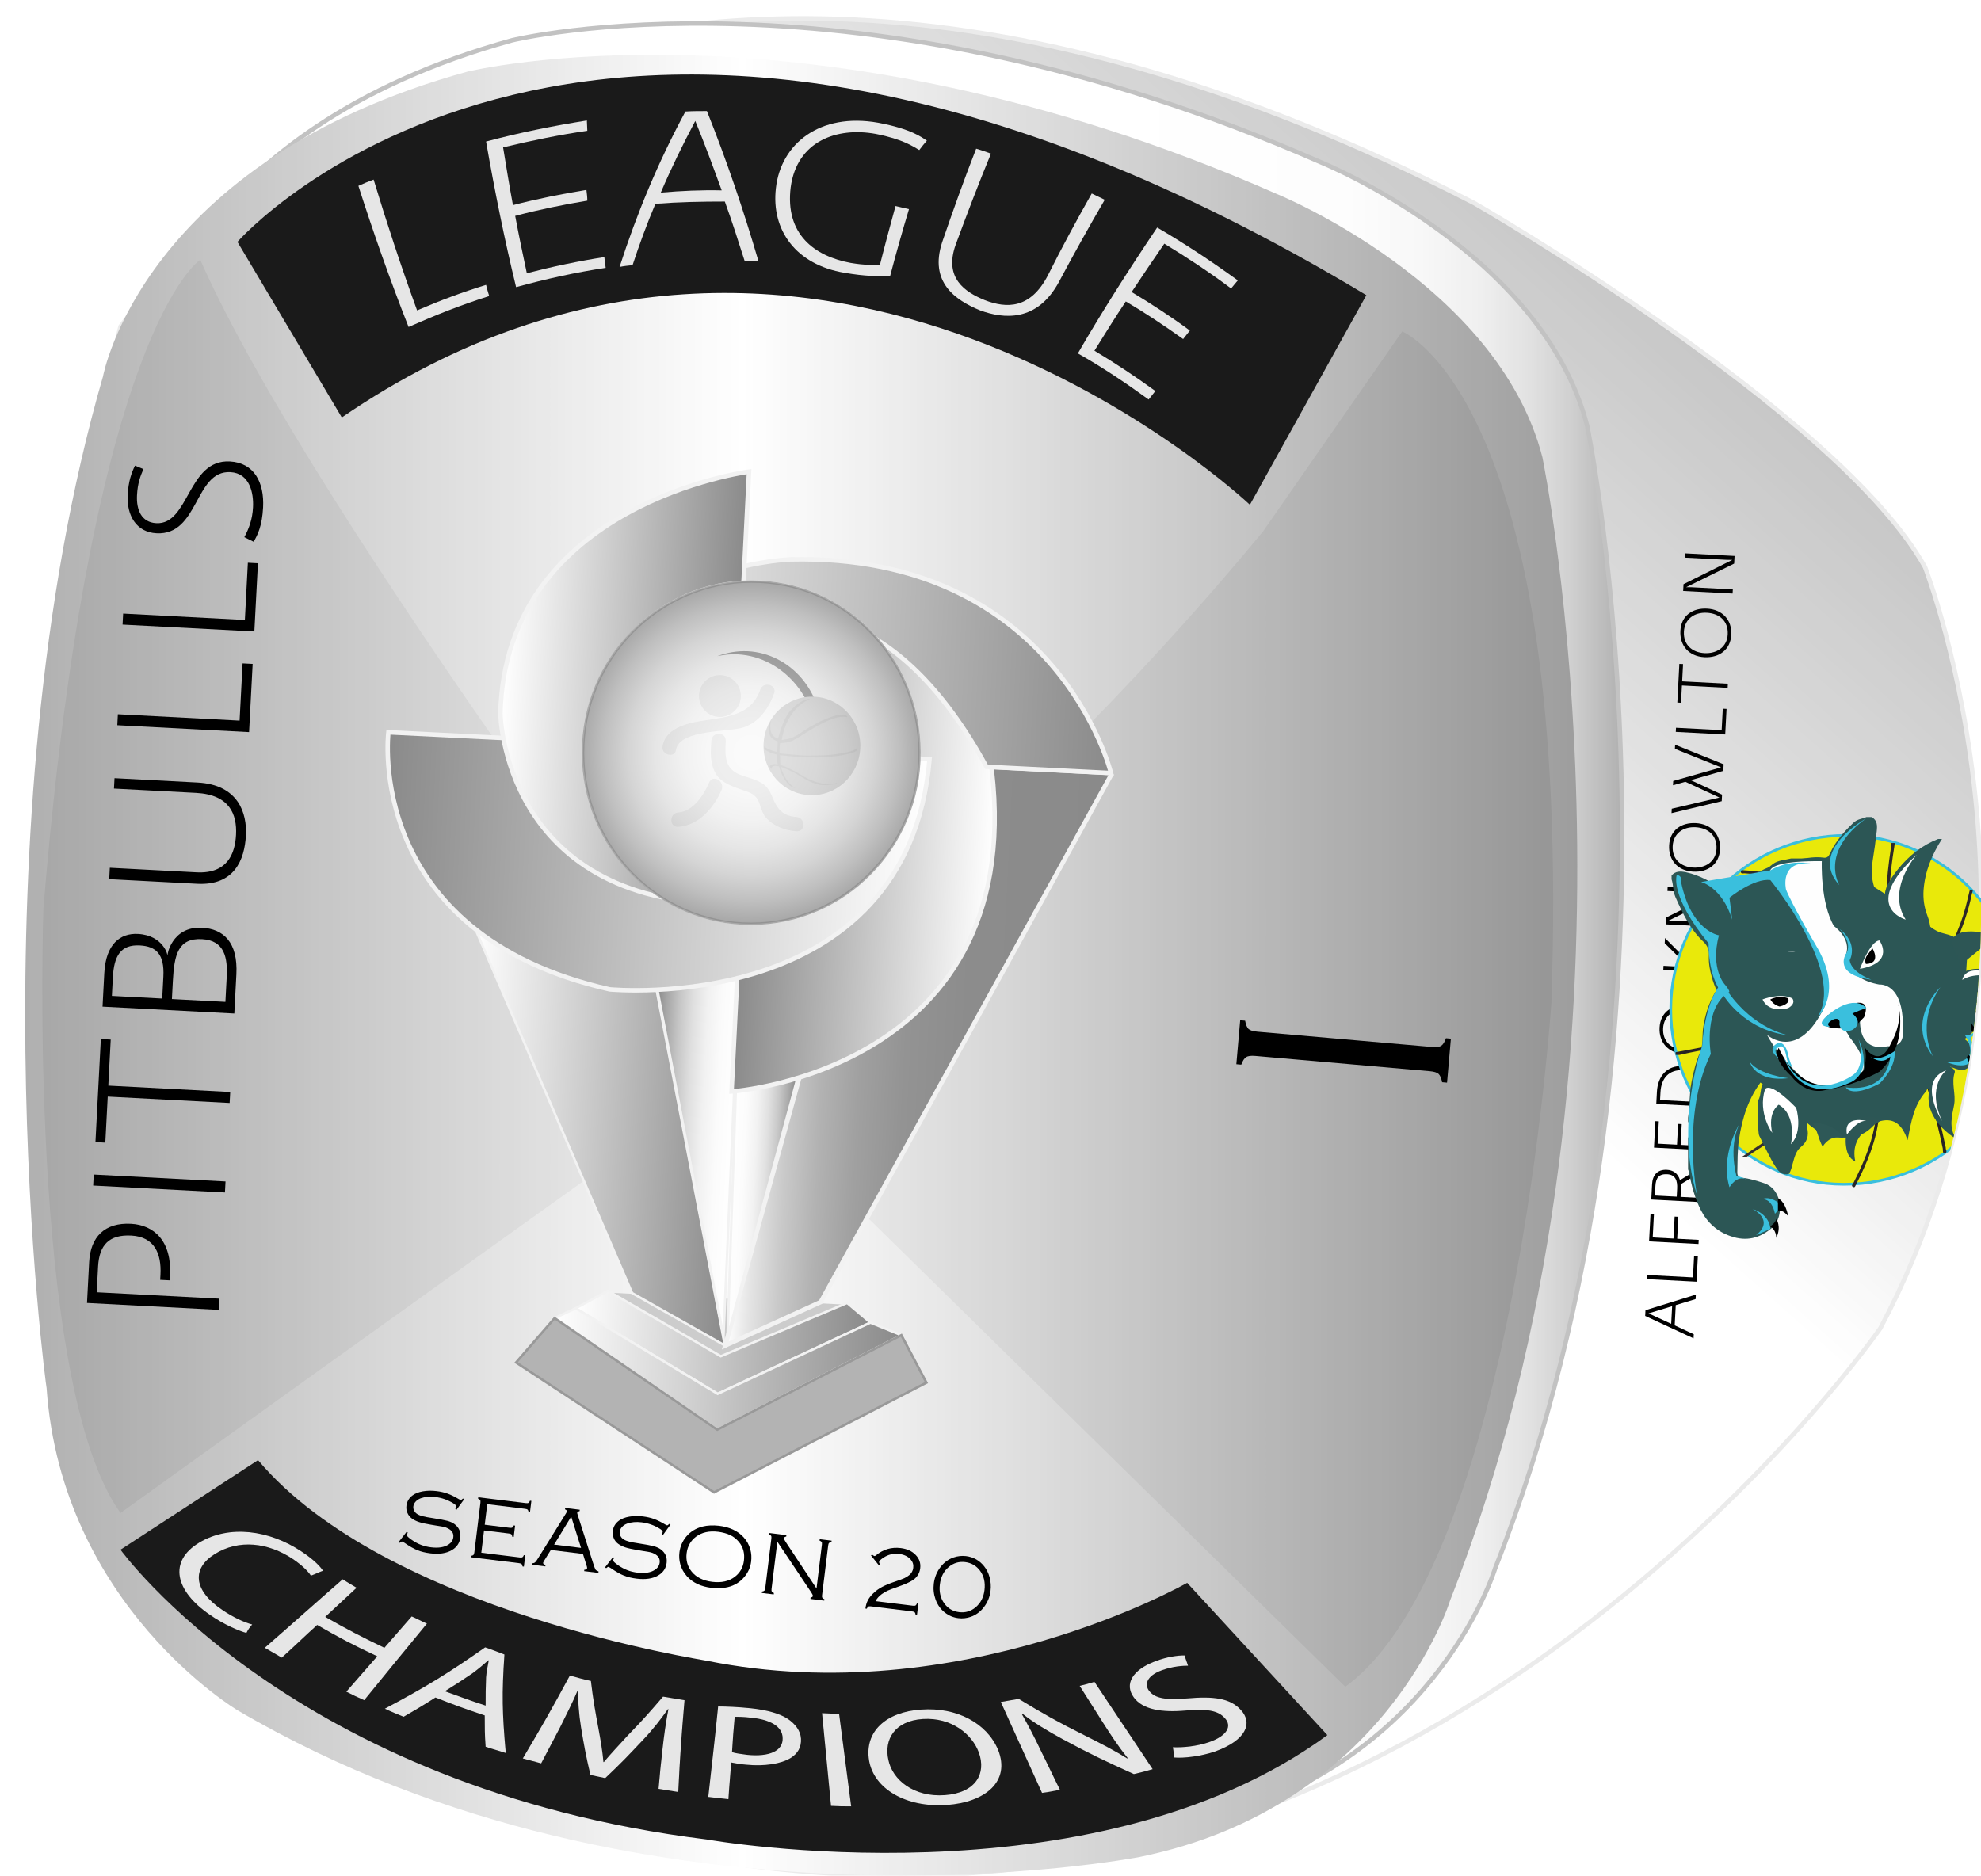 
<svg id="s550b63b275e52" xmlns="http://www.w3.org/2000/svg" xmlns:xlink="http://www.w3.org/1999/xlink" viewBox="0 0 442.2 418.8">
<g>
	<path fill="#CCCCCC" d="M281.9,118.7L313,74c0,0,38,15.2,33.3,149.9c0,0-8.3,125.1-46,152.7l-142.5-140
		C157.8,236.7,222.5,190.7,281.9,118.7z"/>
	<g>
		<path fill="#CCCCCC" d="M44.7,58c0,0-24.3,15.3-35,144.7c0,0-3.7,106.1,17.2,135.1c0,0,72.8-52.4,137.4-98.4
			C164.3,239.3,70.3,116,44.7,58z"/>
	</g>
</g>
<g opacity="0.8">
	<linearGradient id="s550b63b2778f0" gradientUnits="userSpaceOnUse" x1="85.893" y1="339.665" x2="420.791" y2="-36.193">
		<stop  offset="0.481" style="stop-color:#FFFFFF"/>
		<stop  offset="0.626" style="stop-color:#DADADA"/>
		<stop  offset="0.783" style="stop-color:#B8B8B8"/>
		<stop  offset="0.914" style="stop-color:#A3A3A3"/>
		<stop  offset="1" style="stop-color:#9C9C9C"/>
	</linearGradient>
	<path fill="url(#s550b63b2778f0)" stroke="#E6E6E6" stroke-miterlimit="10" d="M26.9,72.9c0,0,94.8-134.3,302.1-27.6
		c0,0,81.3,46.7,100.7,81.3c0,0,34,87.3-10,170c0,0-87.3,125.8-224.7,122.1C-63.7,411.8,26.9,72.9,26.9,72.9z"/>
	<linearGradient id="s550b63b278892" gradientUnits="userSpaceOnUse" x1="57.618" y1="223.917" x2="287.002" y2="223.917">
		<stop  offset="0" style="stop-color:#E8E8E8"/>
		<stop  offset="0.462" style="stop-color:#FFFFFF"/>
		<stop  offset="1" style="stop-color:#454545"/>
	</linearGradient>
	<path fill="url(#s550b63b278892)" stroke="#E6E6E6" stroke-width="7" stroke-miterlimit="10" d="M69.1,130.4c0,0,5.7-34.1,53.8-48.3
		c0,0,50.3-13.3,119.6,19.4c0,0,32.7,14.2,39.3,41.8c0,0,18.1,94.7-13.7,181.4c0,0-9.3,32.7-45.9,40.7c0,0-72.4,15.2-133.3-23.2
		c0,0-26-16.6-28.2-51.2C60.7,291.1,49.7,202.4,69.1,130.4z"/>
	<linearGradient id="s550b63b279830" gradientUnits="userSpaceOnUse" x1="15.618" y1="208.538" x2="362.075" y2="208.538">
		<stop  offset="0.664" style="stop-color:#FFFFFF"/>
		<stop  offset="0.815" style="stop-color:#FDFDFD"/>
		<stop  offset="0.87" style="stop-color:#F6F6F6"/>
		<stop  offset="0.909" style="stop-color:#EBEBEB"/>
		<stop  offset="0.94" style="stop-color:#DADADA"/>
		<stop  offset="0.967" style="stop-color:#C4C4C4"/>
		<stop  offset="0.99" style="stop-color:#A9A9A9"/>
		<stop  offset="1" style="stop-color:#9C9C9C"/>
	</linearGradient>
	<path fill="url(#s550b63b279830)" stroke="#B3B3B3" stroke-miterlimit="10" d="M33,77c0,0,8.7-48,81.3-68c0,0,76-18.7,180.7,27.3
		c0,0,49.3,20,59.3,58.8c0,0,27.4,133.2-20.6,255.2c0,0-14,46-69.3,57.3c0,0-109.3,21.3-201.3-32.7c0,0-39.3-23.3-42.7-72
		C20.3,303,3.7,178.3,33,77z"/>
	<linearGradient id="s550b63b27a7e5" gradientUnits="userSpaceOnUse" x1="5.618" y1="215.538" x2="352.075" y2="215.538">
		<stop  offset="0" style="stop-color:#9C9C9C"/>
		<stop  offset="0.462" style="stop-color:#FFFFFF"/>
		<stop  offset="1" style="stop-color:#858585"/>
	</linearGradient>
	<path fill="url(#s550b63b27a7e5)" d="M23,84c0,0,8.7-48,81.3-68c0,0,76-18.7,180.7,27.3c0,0,49.3,20,59.3,58.8c0,0,27.4,133.2-20.6,255.2
		c0,0-14,46-69.3,57.3c0,0-109.3,21.3-201.3-32.7c0,0-39.3-23.3-42.7-72C10.3,310-6.3,185.3,23,84z"/>
</g>
<g>
	<path fill="#1A1A1A" d="M53,54c0,0,80-91.5,252,11.9l-26,46.8c0,0-97-91.9-202.7-19.5L53,54z"/>
</g>
<g>
	<path fill="#1A1A1A" d="M57.6,326l-30.7,20c0,0,38.4,53.3,130.9,64.7c0,0,85.8,15.3,138.5-23.3l-31.3-34c0,0-50.4,28.8-107.2,17.4
		C157.8,370.7,86.2,360,57.6,326z"/>
	<g>
		<g>
			<g>
				<path d="M55,364.6c-1.7-0.5-4.9-1.8-8.2-4.1c-7.7-5.3-9.3-11.9-2.3-16.1c6.7-4,15.6-2.8,22.8,2c2.9,1.9,4.3,3.5,4.8,4.3
					c-1.1,0.4-1.6,0.7-2.7,1.1c-0.7-1.1-2.1-2.4-4-3.7c-5.5-3.7-12.1-4.5-17.5-1.1c-5.1,3.2-4.8,8.1,1.8,12.5
					c2.2,1.5,4.7,2.7,6.6,3.2C55.7,363.4,55.4,363.8,55,364.6z"/>
				<path d="M79.6,354.5c-2.8,2.6-4.2,3.9-7,6.5c5.1,2.9,7.8,4.3,13.2,6.9c2.4-2.8,3.7-4.2,6.1-7c1.4,0.6,2,1,3.4,1.6
					c-5.6,6.8-8.4,10.2-14,17.1c-1.6-0.7-2.4-1.1-4-1.9c2.7-3.1,4.1-4.7,6.9-7.9c-5.5-2.6-8.2-4-13.4-7c-3.2,2.9-4.7,4.4-7.9,7.3
					c-1.5-0.9-2.3-1.3-3.8-2.2c7-6.1,10.4-9.2,17.4-15.3C77.7,353.4,78.3,353.7,79.6,354.5z"/>
				<path d="M97.2,379c-2.8,1.8-4.2,2.6-7.1,4.3c-1.7-0.7-2.5-1-4.2-1.8c9.6-5.1,14.1-7.9,22.4-13.7c1.7,0.6,2.5,0.9,4.3,1.6
					c-0.6,8.7-0.5,13.1,0.3,22c-1.8-0.6-2.7-0.8-4.5-1.4c-0.2-2.8-0.2-4.2-0.2-7C103.7,381.5,101.5,380.7,97.2,379z M108.4,380.8
					c0-2.5,0-3.8,0.1-6.3c0.1-1.4,0.4-2.6,0.6-3.8c0,0-0.1,0-0.1,0c-1,0.9-2.2,1.9-3.4,2.8c-2.5,1.7-3.7,2.5-6.3,4.1
					C102.9,378.9,104.7,379.6,108.4,380.8z"/>
				<path d="M147.9,390.4c0.3-2.8,0.8-6.3,1.3-8.8c0,0-0.1,0-0.1,0c-1.5,2.1-3.3,4.5-5.6,6.9c-3.2,3.4-4.8,5.1-8.4,8.5
					c-1.3-0.3-2-0.4-3.3-0.7c-1-4.2-1.4-6.4-2.1-10.6c-0.5-3.1-0.7-5.9-0.6-8.4c0,0-0.1,0-0.1,0c-1,2.4-2.6,5.6-4,8.4
					c-1.7,3.2-2.5,4.8-4.2,8c-1.6-0.4-2.5-0.7-4.1-1.1c4.4-7.4,6.5-11.1,10.5-18.5c1.9,0.5,2.8,0.8,4.7,1.2
					c0.5,4.2,0.9,6.4,1.7,10.7c0.5,2.7,0.9,5.1,1.1,7.4c0,0,0.1,0,0.1,0c1.5-1.8,3.3-3.7,5.4-6c3.3-3.4,4.8-5.1,7.8-8.6
					c1.9,0.3,2.9,0.5,4.8,0.8c-0.7,8.2-1,12.3-1.4,20.5c-1.8-0.3-2.6-0.4-4.4-0.7C147.3,395.8,147.5,394,147.9,390.4z"/>
				<path d="M160.3,381c1.9,0,4.3,0.1,7.3,0.4c3.7,0.4,6.5,1.2,8.3,2.4c1.6,1.1,2.8,2.6,2.9,4.4c0.1,1.9-0.7,3.3-2.3,4.3
					c-2.1,1.3-5.8,1.9-9.9,1.5c-1.3-0.1-2.4-0.3-3.4-0.5c-0.2,3.3-0.4,4.9-0.6,8.2c-1.8-0.2-2.7-0.3-4.5-0.5
					C159,393,159.5,389,160.3,381z M163.4,391.2c0.9,0.3,2,0.4,3.4,0.6c5,0.5,8-0.9,7.9-3.7c0-2.7-2.9-4.2-7.1-4.6
					c-1.7-0.2-3-0.2-3.6-0.2C163.7,386.5,163.6,388.1,163.4,391.2z"/>
				<path d="M187.3,382.6c1.1,8.3,1.6,12.4,2.7,20.7c-1.8,0-2.7,0-4.5-0.1c-0.8-8.3-1.2-12.4-2-20.7
					C185,382.6,185.8,382.6,187.3,382.6z"/>
				<path d="M211.3,403c-9.1,0.6-16.2-3.6-17.3-9.9c-1.1-6.6,3.9-10.9,11.6-11.4c7.9-0.6,14.7,3,17.2,9
					C225.6,397.7,220,402.4,211.3,403C211.3,403,211.3,403,211.3,403z M210.9,400.8c6.9-0.5,9.3-4.8,7.6-9.5
					c-1.5-4.1-6.1-7.9-12.5-7.5c-6.3,0.4-8.7,4.6-7.7,9.1C199.2,397.4,204,401.3,210.9,400.8C210.9,400.9,210.9,400.9,210.9,400.8z"
					/>
				<path d="M232.6,400.3c-3.7-8.1-5.5-12.2-9.2-20.3c1.6-0.3,2.4-0.4,4-0.7c5.6,3.4,8.6,5.1,14.8,8.2c3.6,1.8,6.7,3.4,9.4,5.1
					c0,0,0.1,0,0.1-0.1c-2-2.5-3.6-4.9-5.5-7.9c-2.1-3.3-3.1-4.9-5.2-8.2c1.3-0.3,2-0.5,3.3-0.9c5.2,7.8,7.8,11.7,13,19.5
					c-1.7,0.5-2.5,0.7-4.2,1.1c-6.6-3-9.8-4.5-15.9-7.8c-3.3-1.8-6.5-3.7-9-5.7c0,0-0.1,0-0.1,0.1c1.4,2.5,2.7,4.9,4.3,8.3
					c1.7,3.4,2.5,5.2,4.2,8.6C235.1,399.9,234.2,400.1,232.6,400.3z"/>
				<path d="M261.8,390.1c2.3,0.1,5.3-0.2,8-1.1c4.1-1.4,5.3-3.6,3.6-5.4c-1.5-1.7-4-2.1-8.6-1.7c-5.5,0.5-9.7-0.2-11.7-2.9
					c-2.2-3-0.3-6.2,4.8-8.1c2.6-1,5-1.3,6.5-1.3c0.3,0.9,0.5,1.4,0.8,2.3c-1.1,0-3.3,0.1-5.8,1c-3.6,1.3-3.9,3.3-2.9,4.6
					c1.3,1.7,3.7,2.1,8.5,1.7c5.8-0.5,9.6-0.1,12,2.6c2.6,2.8,1.4,6.7-5.9,9.3c-3,1-6.8,1.5-9,1.3C262,391.6,262,391.1,261.8,390.1z
					"/>
			</g>
		</g>
		<g>
			<g>
				<path fill="#E6E6E6" d="M55,364.6c-1.7-0.5-4.9-1.8-8.2-4.1c-7.7-5.3-9.3-11.9-2.3-16.1c6.7-4,15.6-2.8,22.8,2
					c2.9,1.9,4.3,3.5,4.8,4.3c-1.1,0.4-1.6,0.7-2.7,1.1c-0.7-1.1-2.1-2.4-4-3.7c-5.5-3.7-12.1-4.5-17.5-1.1
					c-5.1,3.2-4.8,8.1,1.8,12.5c2.2,1.5,4.7,2.7,6.6,3.2C55.7,363.4,55.4,363.8,55,364.6z"/>
				<path fill="#E6E6E6" d="M79.6,354.5c-2.8,2.6-4.2,3.9-7,6.5c5.1,2.9,7.8,4.3,13.2,6.9c2.4-2.8,3.7-4.2,6.1-7
					c1.4,0.6,2,1,3.4,1.6c-5.6,6.8-8.4,10.2-14,17.1c-1.6-0.7-2.4-1.1-4-1.9c2.7-3.1,4.1-4.7,6.9-7.9c-5.5-2.6-8.2-4-13.4-7
					c-3.2,2.9-4.7,4.4-7.9,7.3c-1.5-0.9-2.3-1.3-3.8-2.2c7-6.1,10.4-9.2,17.4-15.3C77.7,353.4,78.3,353.7,79.6,354.5z"/>
				<path fill="#E6E6E6" d="M97.2,379c-2.8,1.8-4.2,2.6-7.1,4.3c-1.7-0.7-2.5-1-4.2-1.8c9.6-5.1,14.1-7.9,22.4-13.7
					c1.7,0.6,2.5,0.9,4.3,1.6c-0.6,8.7-0.5,13.1,0.3,22c-1.8-0.6-2.7-0.8-4.5-1.4c-0.2-2.8-0.2-4.2-0.2-7
					C103.7,381.5,101.5,380.7,97.2,379z M108.4,380.8c0-2.5,0-3.8,0.1-6.3c0.1-1.4,0.4-2.6,0.6-3.8c0,0-0.1,0-0.1,0
					c-1,0.9-2.2,1.9-3.4,2.8c-2.5,1.7-3.7,2.5-6.3,4.1C102.9,378.9,104.7,379.6,108.4,380.8z"/>
				<path fill="#E6E6E6" d="M147.9,390.4c0.3-2.8,0.8-6.3,1.3-8.8c0,0-0.1,0-0.1,0c-1.5,2.1-3.3,4.5-5.6,6.9
					c-3.2,3.4-4.8,5.1-8.4,8.5c-1.3-0.3-2-0.4-3.3-0.7c-1-4.2-1.4-6.4-2.1-10.6c-0.5-3.1-0.7-5.9-0.6-8.4c0,0-0.1,0-0.1,0
					c-1,2.4-2.6,5.6-4,8.4c-1.7,3.2-2.5,4.8-4.2,8c-1.6-0.4-2.5-0.7-4.1-1.1c4.4-7.4,6.5-11.1,10.5-18.5c1.9,0.5,2.8,0.8,4.7,1.2
					c0.5,4.2,0.9,6.4,1.7,10.7c0.5,2.7,0.9,5.1,1.1,7.4c0,0,0.1,0,0.1,0c1.5-1.8,3.3-3.7,5.4-6c3.3-3.4,4.8-5.1,7.8-8.6
					c1.9,0.3,2.9,0.5,4.8,0.8c-0.7,8.2-1,12.3-1.4,20.5c-1.8-0.3-2.6-0.4-4.4-0.7C147.3,395.8,147.5,394,147.9,390.4z"/>
				<path fill="#E6E6E6" d="M160.3,381c1.9,0,4.3,0.1,7.3,0.4c3.7,0.4,6.5,1.2,8.3,2.4c1.6,1.1,2.8,2.6,2.9,4.4
					c0.1,1.9-0.7,3.3-2.3,4.3c-2.1,1.3-5.8,1.9-9.9,1.5c-1.3-0.1-2.4-0.3-3.4-0.5c-0.2,3.3-0.4,4.9-0.6,8.2
					c-1.8-0.2-2.7-0.3-4.5-0.5C159,393,159.5,389,160.3,381z M163.4,391.2c0.9,0.3,2,0.4,3.4,0.6c5,0.5,8-0.9,7.9-3.7
					c0-2.7-2.9-4.2-7.1-4.6c-1.7-0.2-3-0.2-3.6-0.2C163.7,386.5,163.6,388.1,163.4,391.2z"/>
				<path fill="#E6E6E6" d="M187.3,382.6c1.1,8.3,1.6,12.4,2.7,20.7c-1.8,0-2.7,0-4.5-0.1c-0.8-8.3-1.2-12.4-2-20.7
					C185,382.6,185.8,382.6,187.3,382.6z"/>
				<path fill="#E6E6E6" d="M211.3,403c-9.1,0.6-16.2-3.6-17.3-9.9c-1.1-6.6,3.9-10.9,11.6-11.4c7.9-0.6,14.7,3,17.2,9
					C225.6,397.7,220,402.4,211.3,403C211.3,403,211.3,403,211.3,403z M210.9,400.8c6.9-0.5,9.3-4.8,7.6-9.5
					c-1.5-4.1-6.1-7.9-12.5-7.5c-6.3,0.4-8.7,4.6-7.7,9.1C199.2,397.4,204,401.3,210.9,400.8C210.9,400.9,210.9,400.9,210.9,400.8z"
					/>
				<path fill="#E6E6E6" d="M232.6,400.3c-3.7-8.1-5.5-12.2-9.2-20.3c1.6-0.3,2.4-0.4,4-0.7c5.6,3.4,8.6,5.1,14.8,8.2
					c3.6,1.8,6.7,3.4,9.4,5.1c0,0,0.1,0,0.1-0.1c-2-2.5-3.6-4.9-5.5-7.9c-2.1-3.3-3.1-4.9-5.2-8.2c1.3-0.3,2-0.5,3.3-0.9
					c5.2,7.8,7.8,11.7,13,19.5c-1.7,0.5-2.5,0.7-4.2,1.1c-6.6-3-9.8-4.5-15.9-7.8c-3.3-1.8-6.5-3.7-9-5.7c0,0-0.1,0-0.1,0.1
					c1.4,2.5,2.7,4.9,4.3,8.3c1.7,3.4,2.5,5.2,4.2,8.6C235.1,399.9,234.2,400.1,232.6,400.3z"/>
				<path fill="#E6E6E6" d="M261.8,390.1c2.3,0.1,5.3-0.2,8-1.1c4.1-1.4,5.3-3.6,3.6-5.4c-1.5-1.7-4-2.1-8.6-1.7
					c-5.5,0.5-9.7-0.2-11.7-2.9c-2.2-3-0.3-6.2,4.8-8.1c2.6-1,5-1.3,6.5-1.3c0.3,0.9,0.5,1.4,0.8,2.3c-1.1,0-3.3,0.1-5.8,1
					c-3.6,1.3-3.9,3.3-2.9,4.6c1.3,1.7,3.7,2.1,8.5,1.7c5.8-0.5,9.6-0.1,12,2.6c2.6,2.8,1.4,6.7-5.9,9.3c-3,1-6.8,1.5-9,1.3
					C262,391.6,262,391.1,261.8,390.1z"/>
			</g>
		</g>
	</g>
</g>
<g>
	<g>
		<g>
			<path fill="#E6E6E6" d="M80,41.5c1.1-0.5,2.3-1,3.4-1.4c3,9.9,6.2,19.6,9.7,29.2c5.1-2.2,10.2-4.1,15.4-5.7
				c0.2,0.8,0.4,1.6,0.7,2.5c-6.1,1.9-12.1,4.3-18,6.9C87.1,62.6,83.4,52.1,80,41.5z"/>
			<path fill="#E6E6E6" d="M108.5,31.6c7.5-2,15-3.5,22.5-4.7c0,0.8,0.1,1.5,0.1,2.3c-6.3,0.9-12.5,2.2-18.8,3.7
				c0.7,4.3,1.4,8.6,2.2,12.9c5.4-1.4,10.9-2.5,16.4-3.4c0.1,0.8,0.2,1.6,0.2,2.4c-5.4,0.9-10.8,2-16.1,3.4
				c0.8,4.3,1.7,8.6,2.6,12.8c5.8-1.5,11.5-2.7,17.3-3.6c0.1,0.8,0.2,1.6,0.3,2.4c-6.7,1-13.4,2.5-20,4.3
				C112.6,53.4,110.4,42.5,108.5,31.6z"/>
			<path fill="#E6E6E6" d="M153,24.9c1.6-0.1,3.2-0.1,4.8-0.1c4.4,11,8.2,22.2,11.5,33.5c-1-0.1-2.1-0.1-3.1-0.1
				c-1.4-4.4-2.8-8.8-4.4-13.2c-5.1,0-10.3,0.1-15.5,0.5c-1.9,4.5-3.6,9.1-5.1,13.7c-1,0.1-2,0.2-2.9,0.4
				C142.1,47.8,146.9,36.2,153,24.9z M161.1,42.5c-1.9-5.2-3.8-10.4-5.9-15.5c-2.8,5.3-5.4,10.6-7.7,16
				C152,42.6,156.6,42.4,161.1,42.5z"/>
			<path fill="#E6E6E6" d="M173.2,42c1.1-9.9,9.8-16.9,22.8-14.6c7.5,1.4,9.8,3.3,10.9,4c-0.6,0.7-1.2,1.4-1.7,2.1
				c-1.4-0.8-3.6-2.4-9.7-3.6c-8.7-1.6-17.6,1.6-19,11.9c-1.3,10.5,5.3,15.4,13.4,16.9c3,0.5,5,0.5,6.5,0.5
				c1.1-4.4,2.3-8.8,3.5-13.2c1,0.2,2,0.5,3,0.7c-1.5,5-2.9,9.9-4.2,14.9c-2.8,0.1-5.5,0.1-10.2-0.7C177.7,59.1,172.1,51.4,173.2,42
				z"/>
			<path fill="#E6E6E6" d="M210.3,54.1c2.4-7,4.9-14,7.6-20.9c1.1,0.3,2.2,0.7,3.3,1.1c-2.8,6.8-5.4,13.6-7.9,20.4
				c-2.6,7.4,2.1,10.5,6.5,12.3c4.9,1.9,10.2,2,14.1-5.5c3.1-6.2,6.4-12.3,9.8-18.3c1,0.5,1.9,0.9,2.9,1.4
				c-3.5,6-6.9,12.1-10.2,18.3c-4.9,9.1-12.4,8.3-17.6,6.4C213.2,67,207.4,63,210.3,54.1z"/>
			<path fill="#E6E6E6" d="M258.3,50.8c6.2,3.6,12.2,7.6,18,11.8c-0.5,0.6-1,1.2-1.5,1.8c-4.8-3.6-9.8-6.9-14.9-10
				c-2.5,3.6-4.9,7.2-7.3,10.8c4.5,2.7,8.8,5.5,13,8.6c-0.5,0.6-1,1.3-1.5,1.9c-4.2-3-8.4-5.8-12.8-8.4c-2.4,3.6-4.7,7.3-7,11
				c4.7,2.8,9.2,5.8,13.6,9c-0.5,0.6-1,1.3-1.5,1.9c-5.1-3.7-10.3-7.2-15.8-10.3C246.1,69.4,252.1,60,258.3,50.8z"/>
		</g>
	</g>
</g>


<g>
	<g class="league" transform="rotate(95 120 215)"> 		<svg y="0" x="0" xmlns="http://www.w3.org/2000/svg" width="250" height="70" xmlns:xlink="http://www.w3.org/1999/xlink" viewBox="0 0 27 85"><defs><style type="text/css">#s550b63b275e52 .league path{fill:#000000;}</style></defs><g transform="matrix(1 0 0 1 0 70)"><g transform="scale(0.042) translate(0, 0)"><path transform="translate(0,0) rotate(180) scale(-1, 1)" d="M214,118l0,1129C214,1275 210,1295 201,1307C192,1318 175,1327 150,1333l0,32l285,0l0,-32C410,1326 393,1317 384,1306C375,1295 371,1275 371,1247l0,-1129C371,90 375,70 384,59C392,48 409,39 435,32l0,-32l-285,0l0,32C176,39 193,48 202,59C210,70 214,90 214,118z" /></g></g></svg>
	</g>
	<g class="team" transform="rotate(-87 190 410)">
		<svg y="40px" x="295px" xmlns="http://www.w3.org/2000/svg" width="200" height="100%" xmlns:xlink="http://www.w3.org/1999/xlink" viewBox="0 0 408 85"><defs><style type="text/css">#s550b63b275e52 .team path{fill:#000000;}</style></defs><g transform="matrix(1 0 0 1 0 70)"><g transform="scale(0.085) translate(0, 0)"><path transform="translate(0,0) rotate(180) scale(-1, 1)" d="M120,0l60,0l0,658l137,0C434,658 493,608 493,489C493,365 405,322 293,322l-29,0l0,-52l23,0C476,270 556,370 556,494C556,634 476,707 339,707l-219,0z" /><path transform="translate(630,0) rotate(180) scale(-1, 1)" d="M120,0l59,0l0,707l-59,0z" /><path transform="translate(983,0) rotate(180) scale(-1, 1)" d="M247,0l59,0l0,654l247,0l0,53l-553,0l0,-53l247,0z" /><path transform="translate(1590,0) rotate(180) scale(-1, 1)" d="M120,0l210,0C504,0 570,83 570,197C570,362 407,377 416,373l0,3C407,370 519,399 519,538C519,633 456,707 300,707l-180,0M180,51l0,287l97,0C418,338 509,322 509,194C509,71 414,51 313,51M180,390l0,270l99,0C393,660 458,629 458,525C458,436 417,390 298,390z" /><path transform="translate(2284,0) rotate(180) scale(-1, 1)" d="M383,-12C500,-12 652,41 652,262l0,445l-56,0l0,-441C596,86 492,41 383,41C283,41 171,75 171,242l0,465l-61,0l0,-472C110,36 251,-12 383,-12z" /><path transform="translate(3100,0) rotate(180) scale(-1, 1)" d="M120,0l366,0l0,54l-307,0l0,653l-59,0z" /><path transform="translate(3640,0) rotate(180) scale(-1, 1)" d="M120,0l366,0l0,54l-307,0l0,653l-59,0z" /><path transform="translate(4180,0) rotate(180) scale(-1, 1)" d="M246,-12C380,-12 483,48 483,179C483,406 132,378 132,555C132,635 198,666 276,666C340,666 378,654 418,639l16,46C395,702 347,716 275,716C166,716 78,660 78,551C78,322 426,366 426,173C426,69 321,42 244,42C180,42 131,57 82,80l-22,-51C97,10 145,-12 246,-12z" /></g></g></svg>
	</g>
	<path d="M65,106.7"/>
	
	<g class="player" transform="rotate(-87 360 233)">
		<svg y="40px" x="295px" xmlns="http://www.w3.org/2000/svg" width="180" height="100%" xmlns:xlink="http://www.w3.org/1999/xlink" viewBox="0 0 979 85"><defs><style type="text/css">#s550b63b275e52 .player path{fill:#000000;}</style></defs><g transform="matrix(1 0 0 1 0 70)"><g transform="scale(0.085) translate(0, 0)"><path transform="translate(0,0) rotate(180) scale(-1, 1)" d="M14,0l59,0l112,279l290,0l101,-279l64,0l-260,707l-82,0M205,330l132,331l120,-331z" /><path transform="translate(704,0) rotate(180) scale(-1, 1)" d="M120,0l366,0l0,54l-307,0l0,653l-59,0z" /><path transform="translate(1244,0) rotate(180) scale(-1, 1)" d="M120,0l59,0l0,308l314,0l0,53l-314,0l0,297l336,0l0,49l-395,0z" /><path transform="translate(1843,0) rotate(180) scale(-1, 1)" d="M672,37C645,45 590,62 539,134l-121,178C518,347 556,422 556,506C556,645 467,707 339,707l-219,0l0,-707l60,0l0,291l107,0C310,291 342,293 361,297l144,-214C564,-2 646,-10 659,-10M180,346l0,312l137,0C430,658 493,618 493,500C493,377 405,346 293,346z" /><path transform="translate(2586,0) rotate(180) scale(-1, 1)" d="M120,0l401,0l0,51l-342,0l0,278l297,0l0,52l-297,0l0,277l319,0l0,49l-378,0z" /><path transform="translate(3211,0) rotate(180) scale(-1, 1)" d="M120,0l179,0C530,0 680,107 680,356C680,583 517,707 293,707l-173,0M178,51l0,605l112,0C485,656 622,558 622,345C622,149 499,51 310,51z" /><path transform="translate(4005,0) rotate(180) scale(-1, 1)" d="M399,-12C619,-12 755,140 755,353C755,558 638,717 418,717C207,717 60,576 60,355C60,142 187,-12 399,-12M402,39C215,39 118,188 118,356C118,531 220,666 409,666C591,666 696,530 696,354C696,178 599,39 402,39z" /><path transform="translate(4874,0) rotate(180) scale(-1, 1)" d="" /><path transform="translate(5128,0) rotate(180) scale(-1, 1)" d="M518,0l79,0l-316,381l295,326l-74,0l-285,-321l0,-19M120,0l59,0l0,707l-59,0z" /><path transform="translate(5780,0) rotate(180) scale(-1, 1)" d="M120,0l59,0l0,602l-4,67l374,-669l109,0l0,707l-61,0l0,-587l3,-91l-383,678l-97,0z" /><path transform="translate(6612,0) rotate(180) scale(-1, 1)" d="M399,-12C619,-12 755,140 755,353C755,558 638,717 418,717C207,717 60,576 60,355C60,142 187,-12 399,-12M402,39C215,39 118,188 118,356C118,531 220,666 409,666C591,666 696,530 696,354C696,178 599,39 402,39z" /><path transform="translate(7481,0) rotate(180) scale(-1, 1)" d="M218,0l93,0l184,457l157,-457l94,0l242,707l-58,0l-230,-673l-230,673l-61,0l59,-174l-200,-498l-195,672l-63,0z" /><path transform="translate(8533,0) rotate(180) scale(-1, 1)" d="M120,0l366,0l0,54l-307,0l0,653l-59,0z" /><path transform="translate(9073,0) rotate(180) scale(-1, 1)" d="M247,0l59,0l0,654l247,0l0,53l-553,0l0,-53l247,0z" /><path transform="translate(9680,0) rotate(180) scale(-1, 1)" d="M399,-12C619,-12 755,140 755,353C755,558 638,717 418,717C207,717 60,576 60,355C60,142 187,-12 399,-12M402,39C215,39 118,188 118,356C118,531 220,666 409,666C591,666 696,530 696,354C696,178 599,39 402,39z" /><path transform="translate(10549,0) rotate(180) scale(-1, 1)" d="M120,0l59,0l0,602l-4,67l374,-669l109,0l0,707l-61,0l0,-587l3,-91l-383,678l-97,0z" /></g></g></svg>
	</g>
	<g class="season" transform="rotate(7 -2570 -350)">
		<svg y="0" x="0" xmlns="http://www.w3.org/2000/svg" width="100%" height="20" xmlns:xlink="http://www.w3.org/1999/xlink" viewBox="0 0 579 85"><defs><style type="text/css">#s550b63b275e52 .season path{fill:#000000;}</style></defs><g transform="matrix(1 0 0 1 0 70)"><g transform="scale(0.042) translate(0, 0)"><path transform="translate(0,0) rotate(180) scale(-1, 1)" d="M1431,1281l-143,-258l-28,15C1271,1068 1277,1087 1277,1094C1277,1114 1252,1136 1203,1159C1069,1222 927,1253 777,1253C654,1253 546,1230 455,1184C411,1161 376,1132 351,1096C325,1060 312,1022 312,982C312,949 322,917 342,888C362,858 388,836 421,821C457,804 500,793 549,787C598,780 677,775 788,772C941,767 1051,760 1117,751C1183,741 1237,724 1280,700C1393,637 1450,540 1450,411C1450,288 1399,187 1296,108C1182,20 1025,-24 825,-24C710,-24 609,-12 523,11C437,34 334,77 215,140C182,155 162,163 156,163C146,163 130,151 109,127l-27,17l150,251l28,-16C247,352 241,334 241,325C241,304 284,271 369,226C446,186 520,157 591,140C662,122 739,113 822,113C991,113 1119,150 1206,224C1264,273 1293,332 1293,400C1293,489 1243,551 1144,585C1112,596 1079,604 1045,607C1010,610 913,614 752,620C637,625 548,633 483,646C418,659 360,679 309,708C262,735 224,772 197,820C169,868 155,920 155,977C155,1074 191,1157 263,1226C316,1277 390,1317 484,1346C578,1375 681,1389 793,1389C884,1389 969,1380 1048,1362C1126,1344 1214,1313 1313,1269C1335,1260 1349,1255 1354,1255C1366,1255 1382,1268 1403,1295z" /><path transform="translate(1592,0) rotate(180) scale(-1, 1)" d="M371,637l0,-507l875,0C1274,130 1294,134 1306,143C1317,152 1326,169 1332,194l32,0l0,-258l-31,0C1326,-39 1317,-22 1306,-13C1294,-4 1274,0 1246,0l-1096,0l0,32C176,39 193,48 202,59C210,70 214,90 214,118l0,1129C214,1275 210,1295 201,1306C192,1317 175,1326 150,1333l0,32l1083,0C1261,1365 1281,1369 1292,1378C1303,1387 1312,1404 1319,1430l32,0l0,-258l-32,0C1313,1197 1304,1213 1293,1222C1281,1231 1261,1235 1233,1235l-862,0l0,-468l565,0C964,767 984,771 996,780C1007,789 1016,806 1022,831l32,0l0,-258l-32,0C1016,598 1007,615 996,624C984,633 964,637 936,637z" /><path transform="translate(3126,0) rotate(180) scale(-1, 1)" d="M1119,383l-731,0l-120,-259C257,99 251,82 251,72C251,52 271,39 310,32l0,-32l-304,0l0,32C33,37 54,47 69,62C83,77 102,111 125,162l500,1079C637,1267 643,1285 643,1294C643,1311 627,1324 594,1333l0,32l332,0l0,-32C893,1322 877,1308 877,1291C877,1284 883,1267 895,1241l479,-1040C1409,124 1433,79 1444,66C1455,53 1480,41 1518,32l0,-32l-324,0l0,32C1233,37 1252,52 1252,76C1252,87 1245,107 1230,138M1060,513l-307,674l-306,-674z" /><path transform="translate(4696,0) rotate(180) scale(-1, 1)" d="M1431,1281l-143,-258l-28,15C1271,1068 1277,1087 1277,1094C1277,1114 1252,1136 1203,1159C1069,1222 927,1253 777,1253C654,1253 546,1230 455,1184C411,1161 376,1132 351,1096C325,1060 312,1022 312,982C312,949 322,917 342,888C362,858 388,836 421,821C457,804 500,793 549,787C598,780 677,775 788,772C941,767 1051,760 1117,751C1183,741 1237,724 1280,700C1393,637 1450,540 1450,411C1450,288 1399,187 1296,108C1182,20 1025,-24 825,-24C710,-24 609,-12 523,11C437,34 334,77 215,140C182,155 162,163 156,163C146,163 130,151 109,127l-27,17l150,251l28,-16C247,352 241,334 241,325C241,304 284,271 369,226C446,186 520,157 591,140C662,122 739,113 822,113C991,113 1119,150 1206,224C1264,273 1293,332 1293,400C1293,489 1243,551 1144,585C1112,596 1079,604 1045,607C1010,610 913,614 752,620C637,625 548,633 483,646C418,659 360,679 309,708C262,735 224,772 197,820C169,868 155,920 155,977C155,1074 191,1157 263,1226C316,1277 390,1317 484,1346C578,1375 681,1389 793,1389C884,1389 969,1380 1048,1362C1126,1344 1214,1313 1313,1269C1335,1260 1349,1255 1354,1255C1366,1255 1382,1268 1403,1295z" /><path transform="translate(6288,0) rotate(180) scale(-1, 1)" d="M930,1389C1171,1389 1365,1326 1512,1200C1595,1130 1657,1044 1698,943C1732,860 1749,770 1749,674C1749,544 1712,422 1638,309C1557,184 1444,93 1299,38C1191,-3 1069,-24 932,-24C693,-24 500,39 353,165C271,236 209,321 167,422C133,505 116,592 116,683C116,818 153,943 226,1057C306,1180 419,1270 566,1327C669,1366 790,1387 930,1389M930,1252C725,1252 563,1195 444,1080C335,975 280,842 280,683C280,523 335,390 444,285C563,170 725,113 932,113C1139,113 1303,170 1422,285C1531,390 1585,520 1585,675C1585,842 1531,977 1422,1080C1357,1141 1287,1184 1212,1209C1129,1237 1035,1251 930,1252z" /><path transform="translate(8213,0) rotate(180) scale(-1, 1)" d="M357,1192l0,-1074C357,91 361,71 370,60C379,48 396,39 421,32l0,-32l-271,0l0,32C176,39 193,48 202,59C210,70 214,90 214,118l0,1129C214,1275 210,1295 201,1307C192,1318 175,1327 150,1333l0,32l392,0l0,-32C511,1322 495,1307 495,1288C495,1275 511,1250 542,1213l822,-962l0,996C1364,1275 1360,1295 1351,1307C1342,1318 1325,1327 1300,1333l0,32l271,0l0,-32C1546,1327 1529,1318 1520,1307C1511,1295 1507,1275 1507,1247l0,-1129C1507,90 1511,70 1520,59C1529,48 1546,39 1571,32l0,-32l-315,0l0,32C1287,40 1302,54 1302,73C1302,88 1288,112 1260,145z" /><path transform="translate(9995,0) rotate(180) scale(-1, 1)" d="" /><path transform="translate(10567,0) rotate(180) scale(-1, 1)" d="M345,942l-205,200l23,22C189,1147 209,1138 222,1138C229,1138 239,1144 251,1157C396,1312 575,1389 787,1389C929,1389 1046,1352 1137,1279C1232,1204 1279,1107 1279,990C1279,874 1234,778 1144,701C1082,648 979,587 836,516C727,462 652,423 611,398C570,373 529,342 488,304C431,251 391,193 368,130l849,0C1245,130 1265,134 1277,143C1288,152 1297,169 1303,194l32,0l0,-258l-32,0C1297,-39 1288,-22 1277,-13C1265,-4 1245,0 1217,0l-938,0C251,0 231,-4 220,-13C208,-22 199,-39 193,-64l-32,0C162,7 172,70 192,125C212,179 245,235 292,294C343,359 405,417 478,468C551,519 653,575 784,637C863,675 920,705 957,728C993,751 1025,777 1053,807C1099,856 1122,914 1122,979C1122,1052 1095,1112 1042,1159C972,1222 880,1253 767,1253C639,1253 525,1211 426,1127C369,1078 340,1042 340,1021C340,1006 349,987 367,965z" /><path transform="translate(12102,0) rotate(180) scale(-1, 1)" d="M736,1389C905,1389 1051,1329 1172,1210C1235,1148 1286,1072 1323,982C1363,886 1383,783 1383,673C1383,536 1347,406 1274,285C1208,176 1120,94 1010,40C923,-3 832,-24 737,-24C624,-24 519,5 420,64C315,126 233,216 174,333C119,442 91,559 91,683C91,827 127,959 200,1080C265,1189 353,1271 464,1325C548,1366 639,1388 736,1389M736,1252C595,1252 476,1200 380,1097C279,989 229,851 229,683C229,515 279,377 380,268C475,165 594,113 737,113C880,113 999,165 1094,268C1195,377 1245,512 1245,675C1245,850 1195,990 1094,1097C998,1199 879,1251 736,1252z" /></g></g></svg>
	</g>
	
	<defs><path id="s550b63b28923b" d="M26.9,72.9c0,0,94.8-134.3,302.1-27.6c0,0,81.3,46.7,100.7,81.3c0,0,34,87.3-10,170 c0,0-87.3,125.8-224.7,122.1C-63.7,411.8,26.9,72.9,26.9,72.9z"/></defs>
	<clipPath id="s550b63b28a1d7">
		<use xlink:href="#s550b63b28923b" overflow="visible"/>
	</clipPath>
	<g clip-path="url(#s550b63b28a1d7)">
	<svg y="180px" x="190" width="100%" height="100" xmlns="http://www.w3.org/2000/svg" xmlns:xlink="http://www.w3.org/1999/xlink" viewBox="0 0 140.5 165.5" enable-background="new 0 0 140.5 165.5"><g class="basketball_xA0_Image"><g><path fill="#E9E90A" stroke="#3ABFDD" stroke-miterlimit="10" d="M136,75.3c0,35.7-29,64.4-64.9,64.4c-35.2,0-64-29.2-64-64.6c0-35.5,29.1-64.3,64.8-64.3C107.1,10.8,136,39.9,136,75.3z"/></g></g><g class="lines_xA0_Image"><g><path fill="#272324" d="M74.2,92.8c-3-2.3-6.5-3.4-10-4.3c-12.4-3.1-24.9-2.2-37.4-0.7c-6,0.7-11.9,2.1-17.9,3.1c0,0.3,0,0.6,0,1c0.6,0,1.3,0.1,1.9-0.1c9.2-2.1,18.5-3.5,27.9-4c11.9-0.6,23.7-0.3,34.6,5.5C73.6,93.2,74,93.1,74.2,92.8z"/><path fill="#2B2728" d="M89.9,55.3c-3.3-13.9-2.3-27.8,0-41.7c-0.5,0-1,0-1.4,0c0,0.7,0,1.4-0.1,2.1c-1.7,11.2-2.5,22.4-0.8,33.6c0.8,5.6,2,11.1,5.7,15.7c0.2-0.2,0.4-0.4,0.6-0.6C92.2,61.5,90.7,58.6,89.9,55.3z"/><path fill="#383435" d="M130.6,61.9c0.2,0.2,0.5,0.4,0.7,0.6c1-0.5,1.9-1,2.9-1.5c0-0.3,0-0.6,0-1C132.6,60,131.7,61.2,130.6,61.9z"/><path fill="#272324" d="M95.2,75.9c-0.4,0.6-0.9,1.3-1.5,2.2c-2.3-4.5-3.8-8.6-6.1-12.2c-0.4,0.2-0.5,0.6-0.5,1c1.4,2.9,2.7,5.9,4.3,8.8c1.1,2,1.4,3.8-0.5,5.4c0.2,0.2,0.4,0.4,0.6,0.7c0.7-0.3,0.8-1.3,1.9-1.4c1.3,3.3,2.6,6.5,3.8,9.8c4.4,11.8,7.8,23.9,10.4,36.3c0.1,0.6-0.2,1.9,0.8,1.7c1.1-0.2,0.2-1.3,0.3-2c0-0.1-0.1-0.3-0.1-0.5c-3.1-14.9-7.4-29.5-13.3-43.6c-0.9-2.1-1.2-3.8,0.6-5.5C95.6,76.4,95.4,76.2,95.2,75.9L95.2,75.9z"/><path fill="#282425" d="M127.7,63.6c-5.1,3-10.3,5.6-16.1,6.8c-3.5,0.7-7,0.9-10.5-0.5c1.6-2.7,3.6-5,4.8-7.7c-0.2-0.2-0.4-0.5-0.6-0.7c-1.5,2.2-3.1,4.4-4.5,6.7c-0.7,1.2-1.4,1.1-2.5,0.4c-1.7-1.2-3.1-2.7-4.5-4.2c-0.2,0.2-0.4,0.4-0.6,0.6c1.1,2,2.8,3.5,4.7,4.6c1.2,0.7,1,1.2,0.3,2.1c-1.1,1.4-2.1,2.8-3.1,4.2l0,0c0.2,0.2,0.4,0.4,0.6,0.6c0.8-1,1.8-1.8,2.4-2.9c1.2-2,2.5-2.9,5-2c2,0.7,4.2,0.5,6.4,0.2c8.1-1.2,15.1-4.8,21.7-9.3c-0.2-0.2-0.5-0.4-0.7-0.6C129.6,62.5,128.6,63,127.7,63.6z"/><path fill="#292626" d="M82.4,118.2c-1.4,7.4-4.4,14.3-7.8,21c-0.2,0.4-0.9,1-0.3,1.4c0.9,0.6,1-0.4,1.3-0.9c4-7.8,7.4-15.9,8.4-24.7c0.6-6.1-0.1-11.9-4.1-16.9c-0.2,0.2-0.4,0.4-0.6,0.7C83.3,104.8,83.8,111.3,82.4,118.2z"/><path fill="#332F30" d="M68.2,103.6c-8.1,6.9-16.4,13.4-25.2,19.5c-3.1,2.1-6.2,4.2-9.5,6.4c1,0.4,1.4,0.3,2-0.2c2.7-1.9,5.6-3.5,8.2-5.4c5.3-3.8,10.6-7.7,15.8-11.8c3.3-2.7,6.7-5.3,9.9-8.2c-0.2-0.2-0.4-0.4-0.6-0.6C68.6,103.4,68.4,103.4,68.2,103.6z"/><path fill="#2D292A" d="M81,91.6c-1.1,1.1-2.2,2.6-3.5,3.1c-0.8,0.3-2.2-1.2-3.3-1.9c-0.2,0.4-0.5,0.5-0.9,0.5c3.3,2.5,3.3,2.5,0.5,5.5c-0.1,0.1-0.1,0.1-0.1,0.2c0.2,0.2,0.4,0.4,0.6,0.6c1.6-0.7,2.8-4.3,5.1-0.8c0.2-0.2,0.4-0.4,0.6-0.7c-1.7-1.6-1.2-2.7,0.4-4.2c2.6-2.4,5.1-4.9,7.3-7.7c-0.2-0.2-0.4-0.4-0.6-0.6C85,87.5,83,89.6,81,91.6z"/><path fill="#333031" d="M68.8,103.2c0.2,0.2,0.4,0.4,0.6,0.6c1.8-1.2,3.4-2.7,4.8-4.3c-0.2-0.2-0.4-0.4-0.6-0.6C71.9,100.2,70.3,101.6,68.8,103.2z"/><path fill="#353132" d="M87.1,85.5c0.2,0.2,0.4,0.4,0.6,0.6c1.5-1.3,2.7-2.7,3.8-4.3c-0.2-0.2-0.4-0.4-0.6-0.7C89.4,82.4,88.2,83.9,87.1,85.5z"/><path fill="#2D292A" d="M62.4,34.1c-8.2-6.8-17.7-9.9-28.1-10.4c-0.5,0-1.3-0.3-1.3,0.5c0,0.9,0.8,0.6,1.3,0.6c3.5,0.2,7,0.6,10.4,1.4c8.4,2.1,15.3,6.8,21.8,12.3c0-0.2,0.1-0.5,0.1-0.7C65.2,36.6,63.9,35.3,62.4,34.1z"/><path fill="#2F2C2D" d="M87.6,65.9c-1.1-2-2.2-4.1-3.4-6.1c-3.7-6-7.4-12-12.4-17c-0.2,0.2-0.4,0.4-0.6,0.6c1.1,1.4,2.3,2.9,3.4,4.3c4.9,6,8.6,12.7,12.5,19.3C87.1,66.5,87.2,66.1,87.6,65.9z"/><path fill="#2A2728" d="M66.5,37.9c0,0.2-0.1,0.5-0.1,0.7c1.6,1.6,3.2,3.2,4.7,4.7c0.2-0.2,0.4-0.4,0.6-0.6C70.2,41,68.9,38.9,66.5,37.9z"/><path fill="#2B2728" d="M110.3,54.6c3.7-7.1,6.5-14.5,8.1-22.4c0.1-0.5,0.6-1.2-0.1-1.4c-0.9-0.2-0.8,0.7-1,1.3c-0.4,1.8-0.9,3.6-1.3,5.3c-2.3,8.6-6.4,16.5-10.7,24.2c0.2,0.2,0.4,0.5,0.6,0.7C107.7,59.9,109,57.3,110.3,54.6z"/></g></g><g class="inside_xA0_Image"><g><path fill="#2C5655" d="M51.6,19.3c2.1,0,4.2,0,6.2,0c9.8,0.5,17.4,6.3,25.3,11.1c7,4.3,13.6,9.2,20.1,14.3c1.4,1.1,2.9,1.9,4.7,2.3c1.2,0.3,2.3,0.6,3.4,1.1c5.2,2.5,5.6,3.2,5.2,9c-0.6,11.7-2.2,23.3-5.4,34.7c-1.1,4-2.6,7.9-5.8,10.8c-1,0.9-2,1.7-3.3,1.9c-6,1.2-10.4,5.1-14.8,8.9c-1.9,1.7-3.9,3.3-5.7,5.1c-3.7,3.8-8.3,4.3-13.3,3.8c-4.7-0.5-8.4-3-11.6-6.1c-5.7-5.5-11.8-10.5-18-15.4c-5.5-4.4-10.3-9.6-13-16.3c-1.1-2.6-0.8-5.5-1.4-8.2c0-3.4,0-6.7,0-10.1c1.3-13.7,7.2-25.8,14-37.5c1.7-2.9,4-5.3,6.7-7.4C46.9,19.9,49.3,19.9,51.6,19.3z"/></g></g><g class="face_xA0_Image"><g><path fill="#2C5655" d="M79.4,4c0.6,0,1.3,0,1.9,0c2.2,1.2,2.1,3.3,1.9,5.2c-0.4,3.6-0.9,7.3-1.5,10.9c-0.8,5.3-0.2,10.2,3.2,14.7c3.9,5.2,5.1,11,4.5,17.6c-0.5,5,0.4,10.2,2.2,15.1c1.7,4.8,2.6,9.7,2.7,14.7c0.1,3.7,0.4,7.3,0,11c-0.2,1.7-0.6,3.1-2.3,3.9c-1,0.4-1.4,1.3-1.9,2.1c-3,5.2-7.4,8.3-13.4,8c-3.9-0.2-7.4,1.1-11.1,1.5c-7.3,0.9-12.5-2-16.3-8c-2.5-4-4.6-8.2-5.8-12.8c-0.5-2-1.6-3.1-3.4-4c-8.5-4.1-14.6-10.4-17.5-19.6c-0.9-3-1.6-6-1.4-9.2c0.1-2-0.5-3.5-1.9-4.9c-5-4.6-7.8-10.6-10.5-16.7c-0.9-2.1-0.7-4.4-1.4-6.5c0-0.5,0-1,0-1.4c1.5-1.7,3.3-1.6,5.3-1.2c5.1,1.1,9.5,3.6,13.7,6.6c1.5,1.1,2.5,1.1,3.9-0.2c7-6.3,15.3-10.1,24.6-11.3c2.8-0.4,5.7-0.9,8.6-0.5c1.3,0.2,1.9-0.4,2.4-1.5c2-4.4,5.1-8,8.6-11.3C76,4.7,77.8,4.7,79.4,4z"/></g></g><g class="armandhands_xA0_Image"><g><path fill="#2C5655" d="M65,53.4c3.9,0.8,7.7,1.5,11.6,2.4c5.6,1.3,11,3.3,16,6.3c6.3,3.9,8.4,9.9,5.7,16.9c-1.8,4.6-4.9,8.2-8.5,11.5c-0.7,0.6-1.3,1.2-1.6,2c-3,8.3-9.5,11.7-17.8,12.2c-8.9,0.6-17.3-1.6-25.5-4.7c-1.7-0.7-2.7-0.5-3.8,1c-5.2,6.5-7.6,14.1-8.8,22.2c-0.6,4-0.5,8-0.6,12c0,1.4,0.4,1.9,1.8,2.1c2.8,0.3,5.4,1.1,8.1,2c7,2.4,7.4,12.5,3,16.4c-4.6,4-9.6,5.2-15.3,3.2c-5-1.7-8.7-5-11.1-9.7c-2.2-4.4-3.5-9.1-4.3-13.9c-0.1-0.4-0.3-0.7-0.4-1.1c0-3.8,0-7.7,0-11.5c0.5-1.1,0.1-2.2,0.2-3.3c-0.1-1,0.3-2-0.2-2.9c0-0.5,0-1,0-1.4c0.7-4.4,0.4-8.9,1.3-13.3c0.7-3.7,1.6-7.3,3.1-10.8c1.2-2.7,0.8-5.7,1.1-8.5C20.8,68,29.7,57.7,43.6,54.4c2.3-0.5,4.6-0.7,6.9-0.7c1-0.1,2,0.3,3-0.2C57.3,53.4,61.2,53.4,65,53.4z"/><path fill="#5D7D7D" d="M14.1,119.1c-0.1,1.1,0.5,2.4-0.4,3.4c0-1.1,0-2.2,0-3.4C13.8,119,13.9,119,14.1,119.1z"/><path fill="#7A9494" d="M50.5,53.8c0-0.1,0.1-0.3,0.1-0.4c1,0,1.9,0,2.9,0C52.6,54.2,51.6,53.9,50.5,53.8z"/><path fill="#93A8A7" d="M14.1,119.1c-0.1,0-0.3,0-0.4,0.1c0-1,0-1.9,0-2.9C14.6,117.1,14,118.2,14.1,119.1z"/><path fill="#2C5655" d="M115.6,86c3.3,2.3,4.1,6.6,2.1,9.7c-1.4,2.2-3.5,2-5.6,1.2c-2.3-0.8-4.5-1.9-6.8-2.6c-3.5-1.1-4.8-4.4-5.1-7.7c-0.6-6.8,1.4-12.9,5.8-18.2c2.6-3,7.5-3.6,10.9-1.6c2.3,1.3,4.6,7.3,3.8,9.8c-0.3,1.1-0.8,2.3-1,3.4C119.4,82.7,118.2,84.7,115.6,86z"/></g></g><g class="eye_whites_xA0_Image"><path fill="#FEFEFE" d="M41,71.4c0,0,6.5-2.6,11-0.4c0,0,1.6,1.8-1.5,3.6s0,0,0,0S43.5,76.8,41,71.4z"/><path fill="#FEFEFE" d="M77,60.1c0,0,3.8-10.3,7.2-10.5C84.2,49.6,90.2,57.8,77,60.1z"/></g><g class="head-white"><path fill="#FEFEFE" d="M62.9,20.3c0,0-0.6,15.3,4.5,24c0,0,6.6,4.6,4.4,10.6s-0.3,0-0.3,0s0.2,8.8,12.7,11c0,0,9.6-1,8.6,17.9c0,0,0.8,5.4-5.7,4.9c0,0-10,3.1-10.1-9.5c0,0-7.1-6.9-9,1.9c0,0,2.4-1.2,5.2,4.3c0,0,9,10.5,3.3,14.1s0,0,0,0s-10,6.9-20,1.6c0,0-9.8-8.6-13.8-16.6c0,0,11.5,10.4,21.4-10.8s0,0,0,0S68.6,60.6,46.7,28C46.7,28,33.4,20.1,62.9,20.3z"/></g><g class="eyes-nose"><path d="M78.4,88.6c0,0,5.6,9.2,10.1-1.1c0,0,4.8-7.9,2.4-15.2c0,0,4.8,15.2-6.7,25.8c0,0-9.5,5.4-19.7,6.7c0,0-6.9,2.6-13-5.2c0,0-7.2-6.3-4.5-10.3c0,0,0.1,0.7,3,5.5c0,0,11.6,17.2,28.4,2.9C78.4,97.6,80.1,91.9,78.4,88.6z"/><path d="M79.2,58.3c0,0-0.8-1.7,0.6-3.4l1.8-2.4C81.6,52.5,85.1,58.1,79.2,58.3z"/><path d="M65,77.3l8.3-4c0,0,8.3-3.3,5.2,4.7l-3.7,3.8C74.8,81.8,59.3,83.9,65,77.3z"/><path d="M50.5,71c0,0-3-1.4-6.6,0.4c0,0,0.9,1.9,3.3,2.6C47.2,74.1,51.4,73.2,50.5,71z"/></g><g><path fill="#3ABFDD" d="M9.3,25.5c0,0-2.7,7.5,11.8,25.2c0,0-0.4,9.3,3.5,16.3c0,0-4.9,6.2-5.9,21.7l-0.4,1.1c0,0-9.6,28.2-1.5,53.9c0,0-5.8-29.8,5.1-52.2c0,0-2.5-14.4,4.8-21.4c0,0,7.7,12.7,23.7,14.5c0,0-12.4-2.2-22-15.8c0,0,1.3,0.2-1.3-2.9c0,0-5.5-5.7-2.2-18.2c0,0-10.3-1.5-14-19.8C11,27.8,11.3,25.4,9.3,25.5"/><path fill="#3ABFDD" d="M18.3,28c0,0,7.7,1.8,11.5,13.9l-1-8.1c0,0,9-7.3,15.1-6.5c0,0,28.1,34.2,17.4,50.7c0,0,10.2-9-0.8-27c0,0-8.7-14.8-10.8-20.2c0,0-2.6-10.8,9.1-9.6c0,0-7.5-1.8-14.9,2.5L18.3,28z"/><path fill="#3ABFDD" d="M69.4,29.2c0,0-7.5-12.2,9.9-24.7l0,0C79.4,4.5,57.6,16.2,69.4,29.2z"/><path fill="#3ABFDD" d="M69.4,45.3c0,0,5.3,5.2,2.3,9.5c0,0-4.6,7.5,9.5,9.3c0,0-7.4-2.6-8-7.2C73.2,57,76.7,50.8,69.4,45.3z"/><path fill="#3ABFDD" d="M106.7,66.9c0,0-13,12.1-2.7,25.6C104,92.5,97.2,80.5,106.7,66.9z"/><path fill="#3ABFDD" d="M36.3,94.5c0,0,1.9,7.5,14.2,6C50.5,100.5,39.8,99.3,36.3,94.5z"/><path fill="#3ABFDD" d="M32.3,117.7c0,0-7,11.4-3.5,23.1c0,0,2.8-4.8,6.3-2.8c0,0-1.8-1.2-3.7-1.2C31.5,136.8,28.3,126.8,32.3,117.7z"/><path fill="#3ABFDD" d="M38.6,158.5l5.3-2.3c0,0,0.1-5.1-6.6-7.4C37.3,148.8,45.7,152.9,38.6,158.5"/><path fill="#3ABFDD" d="M40.6,145.3c0,0,3.7-1,5,5.3l1.1-1.2c0,0,0.6-1.5,0-3C46.7,146.5,43.7,143.8,40.6,145.3z"/><path fill="#3ABFDD" d="M71.8,103.9c0,0,1.8,4.1,12.4-1.4c0,0,6.2-5.6,5.6-12c0,0-5.8,4.2-9,2c0,0,4.3,3.5,7.4,0C88.2,92.6,87.7,105.9,71.8,103.9z"/><path fill="#3ABFDD" d="M108.9,94.5c0,0,13.8,6.3,9-9c0,0,4.4-2.6,2.5-7.5c0,0,0.5,7.2-4.6,6.6C115.7,84.6,123.4,95.7,108.9,94.5z"/><path fill="#3ABFDD" d="M65.9,81.5c0,0-6.8,0.2,0-4.9c0,0,8.5-7.3,13.5-2s0,0,0,0s-0.8,0.1-5.2,2c0,0,4.6,3.4-0.1,6.1c0,0-4.1,1.8-4.7-2.2c0,0,0.7-2.5-2-1.8C67.4,78.7,63.8,80.2,65.9,81.5z"/><path fill="#3ABFDD" d="M76.5,86.1c0,0,3.1,9.8-2.3,13.4c0,0-16.7,12-25.4-7c0,0,5.3,18.5,24.4,9.7C73.2,102.2,82.2,99.2,76.5,86.1z"/><path fill="#3ABFDD" d="M47,93.2c0,0-5.2-3.6,0-5.8c0,0,2.6-0.5,3.6,5c0,0,0.5,2.2,1.5,4.1c0,0-1.7-0.3-2.3-4.1c0,0-0.8-5.1-2.8-3.3C47,89.3,44.3,89.2,47,93.2z"/></g><g class="claws"><path d="M117.3,92c0,0,1.9,2.8,3.8,1.2s0,0,0,0s0.4,2.3-3.8,1.3C117.3,94.5,115.6,92.5,117.3,92z"/><path d="M123.9,81.5c0,0-1.4,3.9-5.9,1.6v-3.4C118,79.7,119.6,84.5,123.9,81.5z"/><path d="M119.3,76.6l1.4-2.8c0,0-0.4,2.4,3.1,1.5C123.9,75.3,124.1,77.4,119.3,76.6z"/><path d="M46.7,149.5v-4.6c0,0,2.6,0.7,3.8,6.6C50.5,151.5,48.4,148.8,46.7,149.5z"/><path d="M43.8,155.3c0,0,2-1.3,2.3-2.8c0,0,2,2.8,0,7C46.1,159.5,46.1,156.4,43.8,155.3z"/></g><g class="break_open_stuff_xA0_Image"><g><path fill="#2C5655" d="M59.7,116.8c-2.1-0.8-2.7,0.1-2.2,2c0.7,3,0,5.2-2.4,7.2c-1.8,1.5-2.3,3.8-2.9,5.9c-0.4,1.4-0.6,2.8-1.5,4c-2.3,0.6-3.7-0.8-4.7-2.4c-2.4-3.6-4.1-7.7-6.1-11.5c-0.6-1.2-0.2-2.6-0.7-3.9c0-3,0-6.1,0-9.1c1-1.4,1-3.1,1.3-4.7c0.4-2,1.3-2.2,2.9-1.4c3,1.3,5.5,3.2,7.9,5.3C54.2,110.9,57.5,113.4,59.7,116.8L59.7,116.8z"/><path fill="#2C5655" d="M107.3,12.1c-3.7,5.8-6.3,12-6.8,18.9c-0.2,3.2,0.2,6.3,1.4,9.4c0.6,1.6,1.1,3.3,1.1,5.1c0,2.7-1.4,3.8-4,3.1c-1.1-0.3-2.1-0.8-3-1.4c-1.7-1-3.1-2.3-4.4-3.7c-7.2-8.2-7.2-11.9-0.4-20.4c4-4.9,8.8-8.7,14.7-11C106.3,12.1,106.8,12.1,107.3,12.1z"/><path fill="#2C5655" d="M136.5,63.5c-4.5,1.5-8.8,3.7-12.4,6.9c-4,3.5-6.5,3.1-9-1.6c-0.4-0.8-0.8-1.6-1.1-2.4c-1.3-2.9-0.5-4.7,2.7-5.7c3.8-1.3,7.6-0.3,11.3,0.7c2.8,0.8,5.7,1.4,8.6,1.6C136.5,63.2,136.5,63.3,136.5,63.5z"/><path fill="#2C5655" d="M112.6,123c-7.9-5-11.8-11.9-9.7-19.1c0.8-2.8,2.4-5.2,4.6-7.2c0.6-0.5,1.1-1.8,2.1-1c1,0.7,2.8,1.6,2.4,2.7c-1.3,4,0.5,7.9-0.2,11.9C111,114.5,109.7,118.8,112.6,123z"/><path fill="#2C5655" d="M83.7,115.7c-0.2-1.5,0.3-2.9,1.1-4.1c3.3-4.8,7.8-8.1,13.4-9.9c1.2-0.4,2.3-0.2,3,0.9c0.6,0.9,1,1.9,0.1,2.9c-4.4,5-5.4,11.2-6.7,17.9c-1.8-5.1-4.5-8.5-10.2-7C83.7,116.5,83.6,116.2,83.7,115.7z"/><path fill="#2D5655" d="M127.1,48.2c-4,3.2-7.8,6.3-11.6,9.4c-0.7,0.6-1.2,0.6-1.6-0.3c-0.9-2-1.9-4-2.6-6.2c-0.6-1.7,0-2.7,1.4-3.6c1.3-0.8,2.8-1.2,4.3-1.2C120.5,46.1,123.7,47,127.1,48.2z"/><path fill="#2D5655" d="M83.7,115.7c0.2,0.2,0.4,0.4,0.7,0.7c-1.4,0.8-2.8,1.5-4.1,2.4c-4.2,3-6.2,7-5,12.5c-2.5-1.3-3.1-3.4-3.4-5.4c-0.4-2.4-0.1-4.8,0.7-7.1C73.7,115.2,80.3,113.4,83.7,115.7z"/><path fill="#2E5857" d="M59.6,116.9c4.4,0.4,8.4,1.4,11.4,5.7c-3.6-0.8-6,0.4-7.8,3.2C61.6,122.8,61.2,119.6,59.6,116.9C59.7,116.8,59.6,116.9,59.6,116.9z"/></g><g><path fill="#FFFFFF" d="M98,17.9c0,0-11.4,12.7-4.1,24C93.9,41.9,77.1,37.3,98,17.9z"/><path fill="#FFFFFF" d="M108.9,97.6c0,0-7.5,5.7-1.6,18.7C107.3,116.3,97.9,101.5,108.9,97.6z"/><path fill="#FFFFFF" d="M72.2,121.3c0,0,3.9-5.4,7.1-5C79.4,116.3,70.8,114,72.2,121.3z"/><path fill="#FFFFFF" d="M51.5,124.9c0,0,2.4-10.6-4.5-14.6c0,0-4.2,2.6-2.4,10.4c0,0-5.4-7.2-2.7-16c0,0,1.2-3.8,11.5,6.7C53.5,111.5,56.1,120.2,51.5,124.9z"/><path fill="#FFFFFF" d="M114.8,64.2c0,0,5-4,16.9,0s0,0,0,0S116.7,56.3,114.8,64.2z"/></g></g></svg>	</g>
</g>


<g>
	<polygon fill="#CCCCCC" points="160.9,303.2 189.1,291.3 135.7,288.6 	"/>
	
		<linearGradient id="s550b63b27b786" gradientUnits="userSpaceOnUse" x1="105.062" y1="255.396" x2="165.687" y2="255.396" gradientTransform="matrix(0.999 4.972515e-002 -4.972515e-002 0.999 11.318 -8.276)">
		<stop  offset="0" style="stop-color:#FFFFFF"/>
		<stop  offset="1" style="stop-color:#8A8A8A"/>
	</linearGradient>
	<polygon fill="url(#s550b63b27b786)" stroke="#F2F2F2" stroke-width="0.54" stroke-miterlimit="10" points="105.8,206.7 141.1,288.7 
		161.8,300.4 144.9,212.4 	"/>
	
		<linearGradient id="s550b63b27c718" gradientUnits="userSpaceOnUse" x1="165.744" y1="234.806" x2="245.81" y2="234.806" gradientTransform="matrix(0.999 4.972515e-002 -4.972515e-002 0.999 11.318 -8.276)">
		<stop  offset="0" style="stop-color:#FFFFFF"/>
		<stop  offset="5.842692e-002" style="stop-color:#E5E5E5"/>
		<stop  offset="0.14" style="stop-color:#C9C9C9"/>
		<stop  offset="0.231" style="stop-color:#B2B2B2"/>
		<stop  offset="0.336" style="stop-color:#A0A0A0"/>
		<stop  offset="0.461" style="stop-color:#939393"/>
		<stop  offset="0.627" style="stop-color:#8C8C8C"/>
		<stop  offset="1" style="stop-color:#8A8A8A"/>
	</linearGradient>
	<polyline fill="url(#s550b63b27c718)" stroke="#F2F2F2" stroke-miterlimit="10" points="248.2,172.7 183.2,290.7 161.9,300.4 
		179.2,237.8 214.6,170.9 248.4,172.6 	"/>
	
		<linearGradient id="s550b63b27d6b7" gradientUnits="userSpaceOnUse" x1="146.613" y1="252.798" x2="165.205" y2="252.798" gradientTransform="matrix(0.999 4.972515e-002 -4.972515e-002 0.999 11.318 -8.276)">
		<stop  offset="0" style="stop-color:#8A8A8A"/>
		<stop  offset="0.11" style="stop-color:#A4A4A4"/>
		<stop  offset="0.273" style="stop-color:#C5C5C5"/>
		<stop  offset="0.44" style="stop-color:#DFDFDF"/>
		<stop  offset="0.613" style="stop-color:#F1F1F1"/>
		<stop  offset="0.795" style="stop-color:#FBFBFB"/>
		<stop  offset="1" style="stop-color:#FFFFFF"/>
	</linearGradient>
	<polyline fill="url(#s550b63b27d6b7)" stroke="#F2F2F2" stroke-width="0.54" stroke-miterlimit="10" points="146.7,220.7 161.5,298.4 
		165.5,206.4 146.7,220.7 	"/>
	
		<linearGradient id="s550b63b27e65e" gradientUnits="userSpaceOnUse" x1="164.619" y1="252.798" x2="178.772" y2="252.798" gradientTransform="matrix(0.999 4.972515e-002 -4.972515e-002 0.999 11.318 -8.276)">
		<stop  offset="0" style="stop-color:#FFFFFF"/>
		<stop  offset="0.221" style="stop-color:#FCFCFC"/>
		<stop  offset="0.401" style="stop-color:#F2F2F2"/>
		<stop  offset="0.567" style="stop-color:#E1E1E1"/>
		<stop  offset="0.724" style="stop-color:#C9C9C9"/>
		<stop  offset="0.874" style="stop-color:#AAAAAA"/>
		<stop  offset="1" style="stop-color:#8A8A8A"/>
	</linearGradient>
	<polygon fill="url(#s550b63b27e65e)" stroke="#F2F2F2" stroke-width="0.54" stroke-miterlimit="10" points="162.4,298.5 177.9,241.1 
		165.5,206.4 	"/>
	
		<linearGradient id="s550b63b27f5f3" gradientUnits="userSpaceOnUse" x1="164.31" y1="186.639" x2="220.055" y2="186.639" gradientTransform="matrix(0.999 4.972515e-002 -4.972515e-002 0.999 11.318 -8.276)">
		<stop  offset="0" style="stop-color:#8A8A8A"/>
		<stop  offset="1" style="stop-color:#FFFFFF"/>
	</linearGradient>
	<path fill="url(#s550b63b27f5f3)" stroke="#F2F2F2" stroke-miterlimit="10" d="M163.3,243.7c0,0,70.2-4.8,57.1-78.5l-6.7-31.7l-28.4-3.7
		c0,0,54.9,58.5-20.7,87.7L163.3,243.7z"/>
	
		<linearGradient id="s550b63b28058b" gradientUnits="userSpaceOnUse" x1="122.757" y1="146.669" x2="245.389" y2="146.669" gradientTransform="matrix(0.999 4.972515e-002 -4.972515e-002 0.999 11.318 -8.276)">
		<stop  offset="0" style="stop-color:#FFFFFF"/>
		<stop  offset="1" style="stop-color:#8A8A8A"/>
	</linearGradient>
	<path fill="url(#s550b63b28058b)" stroke="#F2F2F2" stroke-miterlimit="10" d="M248,172.6c0,0-12.1-49.1-71.6-47.7
		c0,0-43.2,1.5-50.8,39.3c0,0,54.7-66.1,94.6,7L248,172.6z"/>
	
		<linearGradient id="s550b63b281530" gradientUnits="userSpaceOnUse" x1="83.81" y1="195.32" x2="204.895" y2="195.32" gradientTransform="matrix(0.999 4.972515e-002 -4.972515e-002 0.999 11.318 -8.276)">
		<stop  offset="0" style="stop-color:#8A8A8A"/>
		<stop  offset="1" style="stop-color:#FFFFFF"/>
	</linearGradient>
	<path fill="url(#s550b63b281530)" stroke="#F2F2F2" stroke-miterlimit="10" d="M86.7,163.5c0,0-5.6,45,49.4,57.4c0,0,66.4,6.4,71.4-51.4
		L86.7,163.5z"/>
	
		<linearGradient id="s550b63b2824d1" gradientUnits="userSpaceOnUse" x1="108.577" y1="154.063" x2="161.31" y2="154.063" gradientTransform="matrix(0.999 4.972515e-002 -4.972515e-002 0.999 11.318 -8.276)">
		<stop  offset="0" style="stop-color:#FFFFFF"/>
		<stop  offset="1" style="stop-color:#8A8A8A"/>
	</linearGradient>
	<path fill="url(#s550b63b2824d1)" stroke="#F2F2F2" stroke-miterlimit="10" d="M167.2,105.3c0,0-54.4,7-55.5,54c0,0,0.6,42.2,50.7,42.5
		L167.2,105.3z"/>
	
		<linearGradient id="s550b63b28346a" gradientUnits="userSpaceOnUse" x1="131.982" y1="300.822" x2="197.868" y2="300.822" gradientTransform="matrix(0.999 4.972515e-002 -4.972515e-002 0.999 11.318 -8.276)">
		<stop  offset="0" style="stop-color:#FFFFFF"/>
		<stop  offset="1" style="stop-color:#8A8A8A"/>
	</linearGradient>
	<polygon fill="url(#s550b63b28346a)" stroke="#F2F2F2" stroke-width="0.54" stroke-miterlimit="10" points="160.2,311.2 194.3,295.3 
		189.1,290.9 160.9,302.8 135.7,288.2 128.5,292.1 	"/>
	
		<linearGradient id="s550b63b28634f" gradientUnits="userSpaceOnUse" x1="127.387" y1="306.888" x2="204.869" y2="306.888" gradientTransform="matrix(0.999 4.972515e-002 -4.972515e-002 0.999 11.318 -8.276)">
		<stop  offset="0" style="stop-color:#FFFFFF"/>
		<stop  offset="1" style="stop-color:#8A8A8A"/>
	</linearGradient>
	<polygon fill="url(#s550b63b28634f)" stroke="#F2F2F2" stroke-width="0.54" stroke-miterlimit="10" points="160.1,319.2 201.2,298.1 
		194.3,295.3 160.2,311.2 128.5,292.1 123.8,294.3 	"/>
	<polygon fill="#B3B3B3" stroke="#999999" stroke-width="0.54" stroke-miterlimit="10" points="159.4,333.2 206.8,308.7 
		201.2,298.1 160.1,319.2 123.8,294.3 115.2,304.2 	"/>
	
		<ellipse transform="matrix(0.999 4.972515e-002 -4.972515e-002 0.999 8.563 -8.13)" fill="#F2F2F2" stroke="#F2F2F2" stroke-width="0.54" stroke-miterlimit="10" cx="167.7" cy="168" rx="37.5" ry="38.2"/>
	<path d="M182.6,168.3c-0.1,1.1-0.2,2.1-0.4,3.1c0.7-1.9,1.2-4,1.3-6.2c0.5-10.5-6.9-19.3-16.6-19.8c-2.4-0.1-4.6,0.3-6.8,1.1
		c1.5-0.3,3-0.5,4.6-0.4C175.2,146.7,183.2,156.6,182.6,168.3z"/>
	
		<ellipse transform="matrix(0.999 4.972515e-002 -4.972515e-002 0.999 8.501 -8.805)" fill="#999999" cx="181.2" cy="166.5" rx="10.8" ry="11"/>
	<path fill="#808080" d="M174.5,165.2c0,0,2-0.1,3.7-1.2c0,0,2.3-1.6,3-1.9c0,0,2.1-1.2,2.7-1.4c0,0,2-0.8,2.5-0.9
		c0,0,1.5-0.5,2.6,0l0.1,0.3c0,0-1.1-0.2-2.3,0.1c0,0-1.6,0.5-2,0.7c0,0-1.7,0.7-4.6,2.5c0,0-1.8,1.2-2.8,1.7c0,0-1.1,0.8-3.2,0.8
		c0,0-0.2-0.4-0.2,2.3c0,0,4.7,0.5,6.2,0.5c0,0,3.8,0,5.5-0.2c0,0,2.6-0.3,4-0.7c0,0,1.1-0.3,1.5-0.7l0.1,0.3c0,0,0.1,0.4-1.8,0.9
		c0,0-2.7,0.6-3.7,0.6c0,0-3.6,0.3-3.8,0.2l-3.8-0.1c0,0-3.4-0.3-4.1-0.4c0,0,0.1,2.1,0.1,2.2c0,0.1,0-0.3,3.4,1.5c0,0,1,0.6,1.7,1
		c0,0,1.4,0.8,2.1,1c0,0,1.3,0.6,2.8,0.7c0,0,1.8,0.1,2.7-0.2l-0.2,0.2c0,0-2.4,0.5-3.8,0.2c0,0-1.3-0.3-2.3-0.8
		c0,0-1.5-0.8-2.8-1.6c0,0-0.7-0.5-3.5-1.6c0,0,0.5,1.9,1.5,3.2c0,0,0.6,0.9,1.8,1.6l-1-0.4c0,0-1.8-1.1-2.7-4.5
		c0,0-1.7-0.5-1.7,0.6l-0.4-0.6c0,0,0.5-0.8,1.8-0.4c0,0-0.2-1.2-0.1-2.2c0,0-2.2-0.5-2.9-1.3l0-0.6c0,0,0.5,0.8,2.9,1.3
		c0,0,0.1-1.8,0.1-2.4c0,0-1.8-0.3-2-2.3c0,0-0.1-0.4,0.2-1.7l0.3-0.6c0,0-0.9,3.4,1.6,4c0,0,1.1-4.9,3.2-6.7c0,0,1.8-2,3.9-2.2
		C181.1,156.1,175.8,157.4,174.5,165.2z"/>
	<circle fill="#CCCCCC" stroke="#CCCCCC" stroke-width="0.54" stroke-miterlimit="10" cx="160.7" cy="155.4" r="4.4"/>
	<g>
		<g>
			<path fill="#CCCCCC" d="M150.9,167.4c0.8-4.6,11.8-3.9,15.1-5c3.5-1.2,5.6-4.3,6.8-7.6c0.7-1.9-2.4-2.8-3.1-0.8
				c-2.4,6.8-9.5,6-15.4,7.4c-2.8,0.7-5.9,2.1-6.4,5.2C147.5,168.5,150.6,169.4,150.9,167.4L150.9,167.4z"/>
		</g>
	</g>
	<g>
		<g>
			<path fill="#CCCCCC" d="M158.8,165.3c-0.2,2.7-0.4,5.4,1.2,7.8c1.3,1.8,3.8,2.6,5.8,3.3c1.8,0.6,3,1,3.7,2.9
				c0.4,1.1,0.7,2.4,1.5,3.3c1.8,1.9,4.2,2.8,6.8,3c2.1,0.1,2-3,0-3.2c-3.2-0.2-4.4-1.9-5.5-4.7c-0.4-1-1.1-2.1-2-2.7
				c-1.4-0.9-2.9-1.3-4.5-1.8c-4-1.3-4-4.1-3.8-7.7C162.1,163.3,159,163.3,158.8,165.3L158.8,165.3z"/>
		</g>
	</g>
	<g>
		<g>
			<path fill="#CCCCCC" d="M158.3,174.7c-1.2,2.8-3.6,6.5-6.9,6.7c-2,0.1-2.1,3.3,0,3.2c4.6-0.3,8-4.3,9.7-8.3
				C161.8,174.4,159.1,172.8,158.3,174.7L158.3,174.7z"/>
		</g>
	</g>
	
		<radialGradient id="s550b63b2872ef" cx="164.927" cy="168.326" r="37.878" gradientTransform="matrix(0.999 4.972515e-002 -4.972515e-002 0.999 11.318 -8.276)" gradientUnits="userSpaceOnUse">
		<stop  offset="0" style="stop-color:#FFFFFF"/>
		<stop  offset="0.222" style="stop-color:#FCFCFC"/>
		<stop  offset="0.402" style="stop-color:#F2F2F2"/>
		<stop  offset="0.568" style="stop-color:#E1E1E1"/>
		<stop  offset="0.724" style="stop-color:#C9C9C9"/>
		<stop  offset="0.873" style="stop-color:#AAAAAA"/>
		<stop  offset="1" style="stop-color:#8A8A8A"/>
	</radialGradient>
	
		<radialGradient id="s550b63b28828e" cx="164.927" cy="168.326" r="38.148" gradientTransform="matrix(0.999 4.972515e-002 -4.972515e-002 0.999 11.318 -8.276)" gradientUnits="userSpaceOnUse">
		<stop  offset="0" style="stop-color:#FFFFFF"/>
		<stop  offset="1" style="stop-color:#8A8A8A"/>
	</radialGradient>
	<path opacity="0.7" fill="url(#s550b63b2872ef)" stroke="url(#s550b63b28828e)" stroke-width="0.54" stroke-miterlimit="10" d="
		M205.2,169.9c-1,21.1-18.7,37.3-39.4,36.3s-36.6-19-35.6-40s18.7-37.3,39.4-36.3S206.2,148.8,205.2,169.9z"/>
</g>
</svg>
